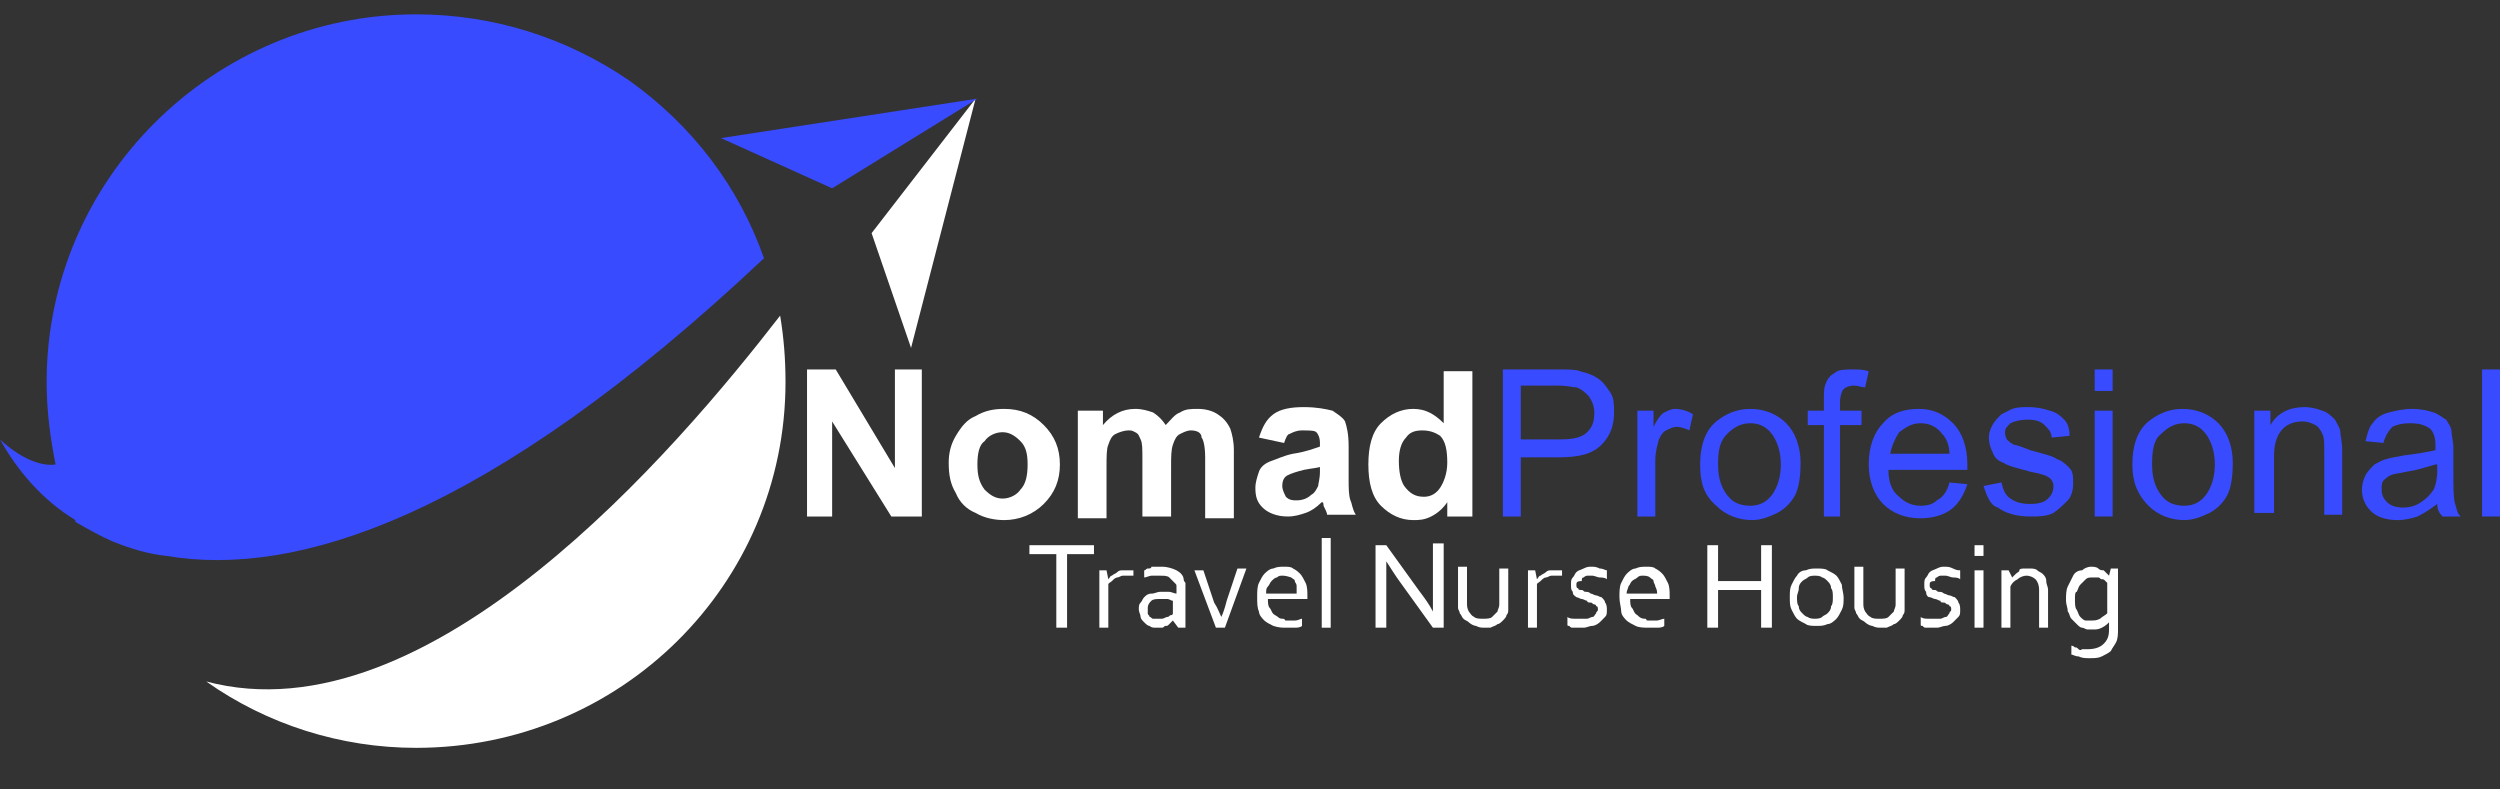 <svg xmlns="http://www.w3.org/2000/svg" xmlns:xlink="http://www.w3.org/1999/xlink" id="Layer_1" x="0px" y="0px" viewBox="0 0 139.4 44" style="enable-background:new 0 0 139.4 44;" xml:space="preserve"><rect x="0" y="0" width="139.4" height="44" fill="#333333" stroke="none"/> <style type="text/css"> .st0{fill:#707070;} .st1{fill:#FFFFFF;} .st2{fill:#384BFF;} </style> <path class="st0" d="M103.3,53.2v6.9h-0.9v-6.9H103.3z M105.5,53.2V54h-5.3v-0.8H105.5z"></path> <path class="st0" d="M108.2,55.8v4.3h-0.9V55h0.9V55.8z M109.8,54.9v0.8c-0.1,0-0.1,0-0.2,0s-0.1,0-0.2,0c-0.2,0-0.4,0-0.5,0.1 c-0.2,0.1-0.3,0.2-0.4,0.3s-0.2,0.3-0.3,0.4c-0.1,0.2-0.1,0.3-0.1,0.5l-0.2,0.1c0-0.3,0-0.6,0.1-0.9c0.1-0.3,0.2-0.5,0.3-0.7 c0.1-0.2,0.3-0.4,0.5-0.5s0.4-0.2,0.7-0.2c0.1,0,0.1,0,0.2,0C109.7,54.9,109.8,54.9,109.8,54.9z"></path> <path class="st0" d="M114.7,59.2v-2.6c0-0.2,0-0.4-0.1-0.5c-0.1-0.2-0.2-0.3-0.4-0.4c-0.2-0.1-0.4-0.1-0.6-0.1s-0.4,0-0.6,0.1 s-0.3,0.2-0.4,0.3s-0.1,0.3-0.1,0.4h-0.9c0-0.2,0-0.4,0.1-0.5c0.1-0.2,0.2-0.3,0.4-0.5c0.2-0.1,0.4-0.3,0.6-0.4 c0.3-0.1,0.5-0.1,0.8-0.1c0.4,0,0.7,0.1,1,0.2c0.3,0.1,0.5,0.3,0.7,0.6s0.2,0.6,0.2,1V59c0,0.2,0,0.4,0,0.5c0,0.2,0.1,0.4,0.1,0.5 v0.1h-0.9c0-0.1-0.1-0.2-0.1-0.4C114.7,59.5,114.7,59.4,114.7,59.2z M114.9,57v0.6H114c-0.3,0-0.5,0-0.7,0.1c-0.2,0-0.4,0.1-0.5,0.2 c-0.1,0.1-0.2,0.2-0.3,0.3c-0.1,0.1-0.1,0.3-0.1,0.4c0,0.2,0,0.3,0.1,0.4c0.1,0.1,0.2,0.2,0.3,0.3c0.1,0.1,0.3,0.1,0.5,0.1 c0.3,0,0.5-0.1,0.7-0.2c0.2-0.1,0.4-0.3,0.5-0.4c0.1-0.2,0.2-0.3,0.2-0.5l0.4,0.4c0,0.1-0.1,0.3-0.2,0.4c-0.1,0.2-0.2,0.3-0.4,0.5 c-0.2,0.1-0.4,0.3-0.6,0.4c-0.2,0.1-0.5,0.1-0.8,0.1s-0.7-0.1-0.9-0.2c-0.3-0.1-0.5-0.3-0.6-0.5s-0.2-0.5-0.2-0.8s0.1-0.5,0.2-0.7 s0.3-0.4,0.5-0.5s0.4-0.3,0.7-0.3c0.3-0.1,0.6-0.1,1-0.1H114.9z"></path> <path class="st0" d="M119.8,59.3l1.4-4.3h0.9l-1.8,5.1h-0.6L119.8,59.3z M118.6,55l1.4,4.4l0.1,0.8h-0.6l-1.9-5.1h1V55z"></path> <path class="st0" d="M126.2,60.2c-0.4,0-0.7-0.1-1-0.2c-0.3-0.1-0.5-0.3-0.7-0.5s-0.4-0.5-0.5-0.8s-0.2-0.6-0.2-1v-0.2 c0-0.4,0.1-0.8,0.2-1.1s0.3-0.6,0.5-0.8s0.5-0.4,0.7-0.5c0.3-0.1,0.5-0.2,0.8-0.2c0.4,0,0.7,0.1,1,0.2c0.3,0.1,0.5,0.3,0.7,0.5 s0.3,0.5,0.4,0.8c0.1,0.3,0.1,0.6,0.1,1v0.4h-3.8v-0.7h3V57c0-0.2-0.1-0.5-0.1-0.7c-0.1-0.2-0.2-0.4-0.4-0.5 c-0.2-0.1-0.4-0.2-0.7-0.2c-0.2,0-0.4,0-0.6,0.1s-0.3,0.2-0.4,0.4s-0.2,0.4-0.3,0.6c-0.1,0.2-0.1,0.5-0.1,0.8v0.2 c0,0.2,0,0.5,0.1,0.7s0.2,0.4,0.3,0.6c0.1,0.2,0.3,0.3,0.5,0.4c0.2,0.1,0.4,0.1,0.6,0.1c0.3,0,0.6-0.1,0.8-0.2 c0.2-0.1,0.4-0.3,0.6-0.5l0.5,0.4c-0.1,0.2-0.3,0.3-0.4,0.5c-0.2,0.2-0.4,0.3-0.6,0.4C126.9,60.1,126.6,60.2,126.2,60.2z"></path> <path class="st0" d="M131.5,52.8v7.3h-0.9v-7.3H131.5z"></path> <path class="st0" d="M140.5,53.8l-2.3,6.3h-0.9l2.6-6.9h0.6L140.5,53.8z M142.5,60.1l-2.3-6.3v-0.6h0.6l2.6,6.9 C143.4,60.1,142.5,60.1,142.5,60.1z M142.3,57.5v0.8h-3.9v-0.8H142.3z"></path> <path class="st0" d="M148.8,55h0.8v5c0,0.5-0.1,0.8-0.3,1.2c-0.2,0.3-0.4,0.6-0.8,0.7c-0.3,0.2-0.7,0.3-1.1,0.3 c-0.2,0-0.4,0-0.6-0.1c-0.2-0.1-0.5-0.1-0.7-0.3c-0.2-0.1-0.4-0.3-0.6-0.5l0.5-0.5c0.2,0.3,0.4,0.4,0.7,0.5c0.2,0.1,0.5,0.2,0.7,0.2 c0.3,0,0.5-0.1,0.7-0.2c0.2-0.1,0.4-0.3,0.5-0.5s0.2-0.5,0.2-0.8v-3.9L148.8,55z M145.3,57.6L145.3,57.6c0-0.5,0-0.8,0.1-1.2 c0.1-0.3,0.2-0.6,0.4-0.8s0.4-0.4,0.6-0.5c0.3-0.1,0.5-0.2,0.8-0.2s0.6,0.1,0.8,0.2c0.2,0.1,0.5,0.3,0.6,0.5 c0.2,0.2,0.3,0.5,0.4,0.8c0.1,0.3,0.2,0.6,0.2,1v0.4c0,0.4-0.1,0.7-0.2,1c-0.1,0.3-0.2,0.6-0.4,0.8s-0.4,0.4-0.6,0.5 c-0.2,0.1-0.5,0.2-0.9,0.2c-0.3,0-0.6-0.1-0.8-0.2c-0.2-0.1-0.5-0.3-0.6-0.5c-0.2-0.2-0.3-0.5-0.4-0.8 C145.3,58.3,145.3,58,145.3,57.6z M146.1,57.5L146.1,57.5c0,0.4,0,0.6,0.1,0.8s0.1,0.4,0.2,0.6c0.1,0.2,0.3,0.3,0.4,0.4 c0.2,0.1,0.4,0.1,0.6,0.1c0.3,0,0.5-0.1,0.7-0.2c0.2-0.1,0.3-0.3,0.5-0.5c0.1-0.2,0.2-0.4,0.3-0.7v-1c0-0.2-0.1-0.3-0.2-0.5 c-0.1-0.2-0.2-0.3-0.3-0.4c-0.1-0.1-0.2-0.2-0.4-0.3s-0.4-0.1-0.6-0.1c-0.2,0-0.4,0.1-0.6,0.2c-0.2,0.1-0.3,0.2-0.4,0.4 c-0.1,0.2-0.2,0.4-0.2,0.6C146.2,57,146.1,57.2,146.1,57.5z"></path> <path class="st0" d="M154.3,60.2c-0.4,0-0.7-0.1-1-0.2c-0.3-0.1-0.5-0.3-0.7-0.5s-0.4-0.5-0.5-0.8s-0.2-0.6-0.2-1v-0.2 c0-0.4,0.1-0.8,0.2-1.1c0.1-0.3,0.3-0.6,0.5-0.8s0.5-0.4,0.7-0.5c0.3-0.1,0.5-0.2,0.8-0.2c0.4,0,0.7,0.1,1,0.2 c0.3,0.1,0.5,0.3,0.7,0.5s0.3,0.5,0.4,0.8c0.1,0.3,0.1,0.6,0.1,1v0.4h-3.8v-0.7h3V57c0-0.2-0.1-0.5-0.1-0.7 c-0.1-0.2-0.2-0.4-0.4-0.5s-0.4-0.2-0.7-0.2c-0.2,0-0.4,0-0.6,0.1c-0.2,0.1-0.3,0.2-0.4,0.4c-0.1,0.2-0.2,0.4-0.3,0.6 c-0.1,0.2-0.1,0.5-0.1,0.8v0.2c0,0.2,0,0.5,0.1,0.7s0.2,0.4,0.3,0.6c0.1,0.2,0.3,0.3,0.5,0.4c0.2,0.1,0.4,0.1,0.6,0.1 c0.3,0,0.6-0.1,0.8-0.2c0.2-0.1,0.4-0.3,0.6-0.5l0.5,0.4c-0.1,0.2-0.3,0.3-0.4,0.5c-0.2,0.2-0.4,0.3-0.6,0.4 C155,60.1,154.7,60.2,154.3,60.2z"></path> <path class="st0" d="M159.5,56.1v4h-0.9V55h0.8L159.5,56.1z M159.3,57.3h-0.4c0-0.4,0.1-0.7,0.2-1c0.1-0.3,0.2-0.6,0.4-0.8 s0.4-0.4,0.7-0.5s0.5-0.2,0.9-0.2c0.3,0,0.5,0,0.7,0.1s0.4,0.2,0.5,0.3s0.3,0.3,0.3,0.6c0.1,0.2,0.1,0.5,0.1,0.9v3.4h-0.9v-3.4 c0-0.3,0-0.5-0.1-0.6c-0.1-0.2-0.2-0.3-0.3-0.4c-0.2-0.1-0.3-0.1-0.6-0.1c-0.2,0-0.4,0-0.6,0.1c-0.2,0.1-0.3,0.2-0.5,0.4 c-0.1,0.2-0.2,0.3-0.3,0.6C159.3,56.9,159.3,57.1,159.3,57.3z"></path> <path class="st0" d="M167.3,59.5c0.2,0,0.4,0,0.6-0.1c0.2-0.1,0.3-0.2,0.4-0.4c0.1-0.2,0.2-0.3,0.2-0.5h0.8c0,0.3-0.1,0.6-0.3,0.9 c-0.2,0.3-0.4,0.5-0.7,0.6c-0.3,0.2-0.6,0.2-1,0.2s-0.7-0.1-1-0.2c-0.3-0.1-0.5-0.3-0.7-0.6c-0.2-0.2-0.3-0.5-0.4-0.8 c-0.1-0.3-0.1-0.6-0.1-1v-0.2c0-0.3,0-0.7,0.1-1s0.2-0.6,0.4-0.8s0.4-0.4,0.7-0.6c0.3-0.1,0.6-0.2,1-0.2s0.8,0.1,1.1,0.2 c0.3,0.2,0.5,0.4,0.7,0.7s0.3,0.6,0.3,1h-0.8c0-0.2-0.1-0.4-0.2-0.6c-0.1-0.2-0.2-0.3-0.4-0.4c-0.2-0.1-0.4-0.2-0.6-0.2 c-0.3,0-0.5,0.1-0.7,0.2c-0.2,0.1-0.3,0.2-0.4,0.4c-0.1,0.2-0.2,0.4-0.2,0.6c0,0.2-0.1,0.4-0.1,0.7v0.2c0,0.2,0,0.4,0.1,0.7 c0,0.2,0.1,0.4,0.2,0.6c0.1,0.2,0.3,0.3,0.4,0.4C166.8,59.4,167.1,59.5,167.3,59.5z"></path> <path class="st0" d="M173.1,59.6l1.4-4.6h0.9l-2.1,5.9c0,0.1-0.1,0.3-0.2,0.4c-0.1,0.1-0.2,0.3-0.3,0.4c-0.1,0.1-0.3,0.2-0.4,0.3 c-0.2,0.1-0.4,0.1-0.6,0.1c-0.1,0-0.2,0-0.3,0s-0.2,0-0.2,0v-0.7h0.1c0.1,0,0.1,0,0.1,0c0.2,0,0.4,0,0.5-0.1s0.3-0.1,0.4-0.3 c0.1-0.1,0.2-0.3,0.3-0.5L173.1,59.6z M172,55l1.3,4l0.2,0.9l-0.6,0.3L171,55H172z"></path> <path class="st1" d="M54.4,5.5L48.6,13l2.2,6.4L54.4,5.5z"></path> <path class="st2" d="M54.5,5.5l-8.1,5l-6.2-2.8L54.5,5.5z"></path> <path class="st1" d="M11.5,38c3.4,2.4,7.5,3.7,11.7,3.7c11.4,0,20.6-9.1,20.6-20.4c0-1.3-0.1-2.5-0.3-3.7 C37.7,25.1,23.9,41.3,11.5,38z"></path> <path class="st2" d="M42.6,14.4c-1.4-4-4-7.4-7.5-9.9c-3.5-2.4-7.6-3.7-11.9-3.7C11.9,0.8,2.6,10,2.6,21.3c0,1.6,0.2,3.1,0.5,4.6 C1.6,26.1,0,24.5,0,24.5c1,1.8,2.4,3.4,4.2,4.5v0.1c0.7,0.4,1.4,0.8,2.1,1.1c1,0.4,2,0.7,3,0.8C16.4,32.2,27.1,29,42.6,14.4z"></path> <path class="st1" d="M45,28.8v-8.2h1.6l3.3,5.5v-5.5h1.5v8.2h-1.7l-3.3-5.3v5.3H45z"></path> <path class="st1" d="M52.9,25.8c0-0.5,0.1-1,0.4-1.5s0.6-0.9,1.1-1.1c0.5-0.3,1-0.4,1.6-0.4c0.9,0,1.6,0.3,2.2,0.9 c0.6,0.6,0.9,1.3,0.9,2.2c0,0.9-0.3,1.6-0.9,2.2C57.6,28.7,56.8,29,56,29c-0.5,0-1.1-0.1-1.6-0.4c-0.5-0.2-0.9-0.6-1.1-1.1 C53,27,52.9,26.5,52.9,25.8z M54.5,25.9c0,0.6,0.1,1,0.4,1.4c0.3,0.3,0.6,0.5,1,0.5s0.8-0.2,1-0.5c0.3-0.3,0.4-0.8,0.4-1.4 c0-0.6-0.1-1-0.4-1.3c-0.3-0.3-0.6-0.5-1-0.5s-0.8,0.2-1,0.5C54.6,24.8,54.5,25.3,54.5,25.9z"></path> <path class="st1" d="M60.1,22.9h1.4v0.8c0.5-0.6,1.1-0.9,1.8-0.9c0.4,0,0.7,0.1,1,0.2c0.3,0.2,0.5,0.4,0.7,0.7 c0.3-0.3,0.5-0.6,0.8-0.7c0.3-0.2,0.6-0.2,1-0.2c0.4,0,0.8,0.1,1.1,0.3c0.3,0.2,0.5,0.4,0.7,0.8c0.1,0.3,0.2,0.7,0.2,1.2v3.8h-1.6 v-3.4c0-0.6-0.1-1-0.2-1.1C67,24.1,66.7,24,66.4,24c-0.2,0-0.4,0.1-0.6,0.2c-0.2,0.1-0.3,0.3-0.4,0.6c-0.1,0.3-0.1,0.7-0.1,1.2v2.8 h-1.6v-3.2c0-0.6,0-0.9-0.1-1.1c-0.1-0.2-0.1-0.3-0.3-0.4S63.1,24,62.9,24c-0.2,0-0.5,0.1-0.7,0.2s-0.3,0.3-0.4,0.6 c-0.1,0.2-0.1,0.7-0.1,1.2v2.9h-1.6V22.9z"></path> <path class="st1" d="M71.6,24.7l-1.4-0.3c0.2-0.6,0.4-1,0.8-1.3c0.4-0.3,1-0.4,1.7-0.4c0.7,0,1.2,0.1,1.6,0.2 c0.3,0.2,0.6,0.4,0.7,0.6c0.1,0.3,0.2,0.7,0.2,1.4l0,1.8c0,0.5,0,0.9,0.1,1.2c0.1,0.2,0.1,0.5,0.3,0.8H74c0-0.1-0.1-0.3-0.2-0.5 c0-0.1,0-0.2-0.1-0.2c-0.3,0.3-0.6,0.5-0.9,0.6c-0.3,0.1-0.6,0.2-1,0.2c-0.6,0-1.1-0.2-1.4-0.5S70,27.7,70,27.2 c0-0.3,0.1-0.6,0.2-0.9s0.4-0.5,0.7-0.6c0.3-0.1,0.7-0.3,1.2-0.4c0.7-0.1,1.2-0.3,1.5-0.4v-0.2c0-0.3-0.1-0.5-0.2-0.6 C73.3,24,73,24,72.6,24c-0.3,0-0.5,0.1-0.7,0.2C71.8,24.2,71.7,24.4,71.6,24.7z M73.7,26c-0.2,0.1-0.5,0.1-1,0.2 c-0.4,0.1-0.7,0.2-0.9,0.3c-0.2,0.1-0.3,0.3-0.3,0.6c0,0.2,0.1,0.4,0.2,0.6c0.2,0.2,0.4,0.2,0.6,0.2c0.3,0,0.6-0.1,0.8-0.3 c0.2-0.1,0.3-0.3,0.4-0.5c0-0.1,0.1-0.4,0.1-0.8V26z"></path> <path class="st1" d="M82.2,28.8h-1.5V28c-0.2,0.3-0.5,0.6-0.9,0.8s-0.7,0.2-1,0.2c-0.7,0-1.3-0.3-1.8-0.8s-0.7-1.3-0.7-2.3 c0-1,0.2-1.8,0.7-2.3c0.5-0.5,1.1-0.8,1.8-0.8c0.7,0,1.2,0.3,1.7,0.8v-2.9h1.6V28.8z M78,25.7c0,0.6,0.1,1.1,0.3,1.4 c0.3,0.4,0.6,0.6,1.1,0.6c0.4,0,0.7-0.2,0.9-0.5s0.4-0.8,0.4-1.4c0-0.7-0.1-1.2-0.4-1.5C80,24.1,79.7,24,79.3,24 c-0.4,0-0.7,0.1-0.9,0.4C78.1,24.7,78,25.2,78,25.7z"></path> <path class="st2" d="M83.8,28.8v-8.2h3.1c0.5,0,1,0,1.2,0.1c0.4,0.1,0.7,0.2,1,0.4s0.5,0.5,0.7,0.8c0.2,0.3,0.2,0.7,0.2,1.1 c0,0.7-0.2,1.3-0.7,1.8s-1.2,0.7-2.4,0.7h-2.1v3.3H83.8z M84.9,24.5H87c0.7,0,1.2-0.1,1.5-0.4c0.3-0.3,0.4-0.6,0.4-1.1 c0-0.3-0.1-0.6-0.3-0.9c-0.2-0.2-0.4-0.4-0.7-0.5c-0.2,0-0.5-0.1-1-0.1h-2.1V24.5z"></path> <path class="st2" d="M91.3,28.8v-5.9h0.9v0.9c0.2-0.4,0.4-0.7,0.6-0.8c0.2-0.1,0.4-0.2,0.6-0.2c0.3,0,0.7,0.1,1,0.3L94.2,24 c-0.2-0.1-0.5-0.2-0.7-0.2c-0.2,0-0.4,0.1-0.6,0.2s-0.3,0.3-0.4,0.5c-0.1,0.4-0.2,0.7-0.2,1.2v3.1H91.3z"></path> <path class="st2" d="M94.8,25.9c0-1.1,0.3-1.9,0.9-2.4c0.5-0.4,1.1-0.7,1.9-0.7c0.8,0,1.5,0.3,2,0.8c0.5,0.5,0.8,1.3,0.8,2.2 c0,0.8-0.1,1.4-0.3,1.8s-0.6,0.8-1,1c-0.4,0.2-0.9,0.4-1.4,0.4c-0.8,0-1.5-0.3-2-0.8C95,27.6,94.8,26.9,94.8,25.9z M95.8,25.9 c0,0.8,0.2,1.3,0.5,1.7s0.7,0.6,1.3,0.6c0.5,0,0.9-0.2,1.2-0.6s0.5-1,0.5-1.7c0-0.7-0.2-1.3-0.5-1.7s-0.7-0.6-1.2-0.6 c-0.5,0-0.9,0.2-1.3,0.6S95.8,25.1,95.8,25.9z"></path> <path class="st2" d="M101.7,28.8v-5.1h-0.9v-0.8h0.9v-0.6c0-0.4,0-0.7,0.1-0.9c0.1-0.3,0.3-0.5,0.5-0.6c0.2-0.2,0.6-0.2,1-0.2 c0.3,0,0.6,0,0.9,0.1l-0.2,0.9c-0.2,0-0.4-0.1-0.6-0.1c-0.3,0-0.5,0.1-0.6,0.2c-0.1,0.1-0.2,0.4-0.2,0.7v0.5h1.2v0.8h-1.2v5.1H101.7 z"></path> <path class="st2" d="M108.7,26.9l1,0.1c-0.2,0.6-0.5,1.1-0.9,1.4c-0.4,0.3-1,0.5-1.7,0.5c-0.9,0-1.6-0.3-2.1-0.8 c-0.5-0.5-0.8-1.3-0.8-2.2c0-1,0.3-1.8,0.8-2.3c0.5-0.6,1.2-0.8,2-0.8c0.8,0,1.4,0.3,1.9,0.8c0.5,0.5,0.8,1.3,0.8,2.3 c0,0.1,0,0.1,0,0.3h-4.4c0,0.7,0.2,1.2,0.6,1.5c0.3,0.3,0.7,0.5,1.2,0.5c0.4,0,0.7-0.1,0.9-0.3C108.4,27.7,108.6,27.3,108.7,26.9z M105.4,25.3h3.3c0-0.5-0.2-0.9-0.4-1.1c-0.3-0.4-0.7-0.6-1.2-0.6c-0.5,0-0.8,0.2-1.2,0.5C105.7,24.4,105.5,24.8,105.4,25.3z"></path> <path class="st2" d="M110.6,27.1l1-0.2c0.1,0.4,0.2,0.7,0.5,0.9c0.3,0.2,0.6,0.3,1.1,0.3c0.5,0,0.8-0.1,1-0.3 c0.2-0.2,0.3-0.4,0.3-0.7c0-0.2-0.1-0.4-0.3-0.5c-0.1-0.1-0.5-0.2-1-0.3c-0.7-0.2-1.2-0.3-1.5-0.5c-0.3-0.1-0.5-0.3-0.6-0.6 c-0.1-0.2-0.2-0.5-0.2-0.8c0-0.3,0.1-0.5,0.2-0.7c0.1-0.2,0.3-0.4,0.5-0.6c0.2-0.1,0.4-0.2,0.6-0.3c0.3-0.1,0.6-0.1,0.9-0.1 c0.5,0,0.9,0.1,1.2,0.2c0.4,0.1,0.6,0.3,0.8,0.5s0.3,0.5,0.3,0.9l-1,0.1c0-0.3-0.2-0.5-0.4-0.7s-0.5-0.3-0.9-0.3 c-0.5,0-0.8,0.1-1,0.2c-0.2,0.2-0.3,0.3-0.3,0.5c0,0.1,0,0.2,0.1,0.4c0.1,0.1,0.2,0.2,0.4,0.3c0.1,0,0.4,0.1,0.9,0.3 c0.7,0.2,1.2,0.3,1.5,0.5c0.3,0.1,0.5,0.3,0.7,0.5c0.2,0.2,0.2,0.5,0.2,0.9c0,0.3-0.1,0.7-0.3,0.9s-0.5,0.5-0.8,0.7 c-0.4,0.2-0.8,0.2-1.3,0.2c-0.8,0-1.4-0.2-1.8-0.5C111,28.2,110.8,27.7,110.6,27.1z"></path> <path class="st2" d="M116.8,21.8v-1.2h1v1.2H116.8z M116.8,28.8v-5.9h1v5.9H116.8z"></path> <path class="st2" d="M118.9,25.9c0-1.1,0.3-1.9,0.9-2.4c0.5-0.4,1.1-0.7,1.9-0.7c0.8,0,1.5,0.3,2,0.8c0.5,0.5,0.8,1.3,0.8,2.2 c0,0.8-0.1,1.4-0.3,1.8c-0.2,0.4-0.6,0.8-1,1c-0.4,0.2-0.9,0.4-1.4,0.4c-0.8,0-1.5-0.3-2-0.8C119.2,27.6,118.9,26.9,118.9,25.9z M120,25.9c0,0.8,0.2,1.3,0.5,1.7c0.3,0.4,0.7,0.6,1.3,0.6c0.5,0,0.9-0.2,1.2-0.6s0.5-1,0.5-1.7c0-0.7-0.2-1.3-0.5-1.7 c-0.3-0.4-0.7-0.6-1.2-0.6c-0.5,0-0.9,0.2-1.3,0.6C120.1,24.5,120,25.1,120,25.9z"></path> <path class="st2" d="M125.7,28.8v-5.9h0.9v0.8c0.4-0.7,1.1-1,1.9-1c0.4,0,0.7,0.1,1,0.2c0.3,0.1,0.5,0.3,0.7,0.5 c0.1,0.2,0.3,0.5,0.3,0.7c0,0.2,0.1,0.5,0.1,1v3.6h-1v-3.6c0-0.4,0-0.7-0.1-0.9c-0.1-0.2-0.2-0.4-0.4-0.5s-0.4-0.2-0.7-0.2 c-0.4,0-0.8,0.1-1.1,0.4s-0.5,0.8-0.5,1.5v3.2H125.7z"></path> <path class="st2" d="M135.9,28.1c-0.4,0.3-0.7,0.5-1.1,0.7c-0.3,0.1-0.7,0.2-1.1,0.2c-0.7,0-1.2-0.2-1.5-0.5s-0.5-0.7-0.5-1.2 c0-0.3,0.1-0.6,0.2-0.8c0.1-0.2,0.3-0.4,0.5-0.6c0.2-0.1,0.5-0.3,0.7-0.3c0.2-0.1,0.5-0.1,0.9-0.2c0.8-0.1,1.4-0.2,1.8-0.3 c0-0.1,0-0.2,0-0.3c0-0.4-0.1-0.7-0.3-0.9c-0.3-0.2-0.6-0.3-1.1-0.3c-0.5,0-0.8,0.1-1,0.2c-0.2,0.2-0.4,0.5-0.5,0.9l-1-0.1 c0.1-0.4,0.2-0.8,0.4-1c0.2-0.3,0.5-0.5,0.9-0.6c0.4-0.1,0.8-0.2,1.3-0.2c0.5,0,0.9,0.1,1.2,0.2c0.3,0.1,0.5,0.3,0.7,0.4 c0.1,0.2,0.3,0.4,0.3,0.7c0,0.2,0.1,0.5,0.1,0.9v1.3c0,0.9,0,1.5,0.1,1.8s0.1,0.5,0.3,0.7h-1C136,28.6,135.9,28.4,135.9,28.1z M135.8,25.9c-0.4,0.1-0.9,0.3-1.6,0.4c-0.4,0.1-0.7,0.1-0.9,0.2c-0.2,0.1-0.3,0.2-0.4,0.3c-0.1,0.1-0.1,0.3-0.1,0.5 c0,0.3,0.1,0.5,0.3,0.7c0.2,0.2,0.5,0.3,0.9,0.3c0.4,0,0.7-0.1,1-0.3s0.5-0.4,0.7-0.7c0.1-0.2,0.2-0.6,0.2-1V25.9z"></path> <path class="st2" d="M138.4,28.8v-8.2h1v8.2H138.4z"></path> <path class="st1" d="M59.5,35h-0.6v-4.1h-1.5v-0.5H61v0.5h-1.5V35z"></path> <path class="st1" d="M63,32.1L63,32.1c-0.2,0-0.3,0-0.4,0c-0.1,0-0.2,0.1-0.3,0.1c-0.1,0-0.2,0.1-0.3,0.2s-0.2,0.1-0.2,0.2V35h-0.5 v-3.2h0.4l0.1,0.5h0c0.1-0.1,0.1-0.2,0.2-0.2c0.1-0.1,0.2-0.1,0.3-0.2c0.1-0.1,0.2-0.1,0.3-0.1s0.2,0,0.4,0c0,0,0,0,0.1,0 c0,0,0,0,0.1,0V32.1z"></path> <path class="st1" d="M65.4,34.6L65.4,34.6c-0.1,0.1-0.1,0.1-0.2,0.2c-0.1,0.1-0.1,0.1-0.2,0.1S64.9,35,64.8,35c-0.1,0-0.2,0-0.3,0 c-0.2,0-0.3,0-0.4-0.1c-0.1,0-0.2-0.1-0.3-0.2c-0.1-0.1-0.2-0.2-0.2-0.3s-0.1-0.3-0.1-0.4c0-0.2,0-0.3,0.1-0.4 c0.1-0.1,0.1-0.2,0.2-0.3s0.2-0.2,0.4-0.2s0.3-0.1,0.5-0.1c0.2,0,0.3,0,0.5,0c0.1,0,0.3,0.1,0.4,0.1h0v-0.2c0-0.1,0-0.2,0-0.2 c0-0.1,0-0.1-0.1-0.2c-0.1-0.1-0.2-0.2-0.3-0.3c-0.1-0.1-0.3-0.1-0.5-0.1c-0.2,0-0.3,0-0.5,0c-0.1,0-0.3,0.1-0.4,0.1v-0.4 c0.1,0,0.1-0.1,0.2-0.1c0.1,0,0.2,0,0.2-0.1c0.1,0,0.2,0,0.3,0s0.2,0,0.3,0c0.3,0,0.6,0.1,0.8,0.2s0.4,0.3,0.4,0.5 c0,0.1,0.1,0.2,0.1,0.2c0,0.1,0,0.2,0,0.3V35h-0.4L65.4,34.6z M65.4,33.5c-0.1,0-0.2-0.1-0.3-0.1c-0.1,0-0.3,0-0.4,0 c-0.2,0-0.4,0-0.5,0.1c-0.1,0.1-0.2,0.2-0.2,0.4c0,0.1,0,0.2,0,0.3c0,0.1,0.1,0.1,0.1,0.2c0.1,0,0.1,0.1,0.2,0.1c0.1,0,0.2,0,0.2,0 c0.1,0,0.2,0,0.3,0c0.1,0,0.2-0.1,0.3-0.1c0.1,0,0.1-0.1,0.2-0.1c0.1,0,0.1-0.1,0.1-0.1V33.5z"></path> <path class="st1" d="M68.1,34.4c0.1-0.2,0.2-0.5,0.3-0.9l0.6-1.8h0.5L68.3,35h-0.5l-1.2-3.2h0.5l0.6,1.8 C67.9,33.9,68,34.2,68.1,34.4L68.1,34.4z"></path> <path class="st1" d="M71.7,34.6c0.2,0,0.3,0,0.5,0s0.3-0.1,0.4-0.1v0.4c-0.1,0.1-0.3,0.1-0.4,0.1c-0.2,0-0.4,0-0.5,0 c-0.2,0-0.4,0-0.7-0.1c-0.2-0.1-0.4-0.2-0.5-0.3c-0.1-0.1-0.3-0.3-0.3-0.5c-0.1-0.2-0.1-0.5-0.1-0.8c0-0.3,0-0.6,0.1-0.8 c0.1-0.2,0.2-0.4,0.3-0.5c0.1-0.1,0.3-0.3,0.5-0.3c0.2-0.1,0.4-0.1,0.6-0.1c0.2,0,0.4,0,0.5,0.1c0.2,0.1,0.3,0.2,0.4,0.3 c0.1,0.1,0.2,0.3,0.3,0.5c0.1,0.2,0.1,0.5,0.1,0.7c0,0,0,0.1,0,0.1c0,0,0,0.1,0,0.1h-2.2c0,0.2,0,0.4,0.1,0.5 c0.1,0.1,0.1,0.3,0.3,0.4s0.2,0.2,0.4,0.2S71.6,34.6,71.7,34.6z M71.5,32.1c-0.1,0-0.2,0-0.3,0.1c-0.1,0-0.2,0.1-0.3,0.2 s-0.1,0.2-0.2,0.3s-0.1,0.2-0.1,0.4h1.7c0-0.1,0-0.2,0-0.4s-0.1-0.2-0.1-0.3s-0.1-0.1-0.2-0.2C71.7,32.1,71.6,32.1,71.5,32.1z"></path> <path class="st1" d="M73.7,35V30h0.5V35H73.7z"></path> <path class="st1" d="M79.1,32.9c0.3,0.4,0.6,0.8,0.8,1.2h0c0-0.4,0-0.9,0-1.4v-2.4h0.6V35h-0.6l-1.8-2.5c-0.3-0.4-0.6-0.9-0.8-1.2h0 c0,0.4,0,0.9,0,1.5V35h-0.6v-4.6h0.6L79.1,32.9z"></path> <path class="st1" d="M82.8,35c-0.2,0-0.3,0-0.5-0.1c-0.1,0-0.3-0.1-0.4-0.2c-0.1-0.1-0.2-0.1-0.3-0.2c-0.1-0.1-0.1-0.2-0.2-0.3 c0-0.1-0.1-0.2-0.1-0.3c0-0.1,0-0.2,0-0.3v-2h0.5v2c0,0.2,0,0.3,0.1,0.5c0.1,0.1,0.1,0.2,0.3,0.3c0.1,0.1,0.3,0.1,0.5,0.1 c0.2,0,0.4,0,0.5-0.1c0.1-0.1,0.2-0.2,0.3-0.3c0-0.1,0.1-0.2,0.1-0.4v-2h0.5v2c0,0.1,0,0.2,0,0.3c0,0.1,0,0.2-0.1,0.3 c0,0.1-0.1,0.2-0.2,0.3c-0.1,0.1-0.2,0.2-0.3,0.2c-0.1,0.1-0.2,0.1-0.4,0.2C83.2,35,83,35,82.8,35z"></path> <path class="st1" d="M86.9,32.1L86.9,32.1c-0.2,0-0.3,0-0.4,0c-0.1,0-0.2,0.1-0.3,0.1c-0.1,0-0.2,0.1-0.3,0.2 c-0.1,0.1-0.2,0.1-0.2,0.2V35h-0.5v-3.2h0.4l0.1,0.5h0c0.1-0.1,0.1-0.2,0.2-0.2c0.1-0.1,0.2-0.1,0.3-0.2c0.1-0.1,0.2-0.1,0.3-0.1 c0.1,0,0.2,0,0.4,0c0,0,0,0,0.1,0c0,0,0,0,0.1,0V32.1z"></path> <path class="st1" d="M87.9,32.6c0,0.1,0,0.2,0.1,0.2c0,0.1,0.1,0.1,0.2,0.1s0.1,0.1,0.2,0.1s0.2,0,0.3,0.1c0.1,0,0.2,0.1,0.3,0.1 c0.1,0,0.2,0.1,0.3,0.1c0.1,0.1,0.2,0.2,0.2,0.3c0.1,0.1,0.1,0.3,0.1,0.4c0,0.2,0,0.3-0.1,0.4c-0.1,0.1-0.2,0.2-0.3,0.3 s-0.3,0.2-0.4,0.2c-0.2,0-0.3,0.1-0.5,0.1c-0.1,0-0.2,0-0.3,0s-0.2,0-0.3,0s-0.1,0-0.2-0.1c-0.1,0-0.1,0-0.1-0.1v-0.4 c0.1,0.1,0.3,0.1,0.4,0.1c0.1,0,0.3,0,0.4,0c0.1,0,0.2,0,0.3,0c0.1,0,0.2-0.1,0.3-0.1c0.1,0,0.1-0.1,0.2-0.2c0-0.1,0.1-0.1,0.1-0.2 c0-0.1,0-0.2-0.1-0.2c0-0.1-0.1-0.1-0.1-0.1c-0.1,0-0.1-0.1-0.2-0.1c-0.1,0-0.2,0-0.2-0.1c-0.1,0-0.2-0.1-0.3-0.1s-0.2-0.1-0.3-0.1 c-0.1-0.1-0.2-0.1-0.2-0.3c-0.1-0.1-0.1-0.2-0.1-0.4c0-0.2,0-0.3,0.1-0.4s0.1-0.2,0.2-0.3s0.2-0.1,0.4-0.2s0.3-0.1,0.4-0.1 c0.2,0,0.3,0,0.5,0.1c0.2,0,0.3,0.1,0.4,0.1v0.5c-0.1-0.1-0.3-0.1-0.4-0.1c-0.1,0-0.3-0.1-0.4-0.1c-0.1,0-0.2,0-0.3,0 c-0.1,0-0.2,0.1-0.2,0.1c-0.1,0-0.1,0.1-0.1,0.2C87.9,32.4,87.9,32.5,87.9,32.6z"></path> <path class="st1" d="M91.9,34.6c0.2,0,0.3,0,0.5,0c0.1,0,0.3-0.1,0.4-0.1v0.4c-0.1,0.1-0.3,0.1-0.4,0.1c-0.2,0-0.4,0-0.5,0 c-0.2,0-0.5,0-0.7-0.1c-0.2-0.1-0.4-0.2-0.5-0.3s-0.3-0.3-0.3-0.5s-0.1-0.5-0.1-0.8c0-0.3,0-0.6,0.1-0.8s0.2-0.4,0.3-0.5 c0.1-0.1,0.3-0.3,0.5-0.3c0.2-0.1,0.4-0.1,0.6-0.1c0.2,0,0.4,0,0.5,0.1c0.2,0.1,0.3,0.2,0.4,0.3c0.1,0.1,0.2,0.3,0.3,0.5 c0.1,0.2,0.1,0.5,0.1,0.7c0,0,0,0.1,0,0.1c0,0,0,0.1,0,0.1h-2.2c0,0.2,0,0.4,0.1,0.5c0.1,0.1,0.1,0.3,0.3,0.4 c0.1,0.1,0.2,0.2,0.4,0.2S91.7,34.6,91.9,34.6z M91.6,32.1c-0.1,0-0.2,0-0.3,0.1s-0.2,0.1-0.3,0.2s-0.1,0.2-0.2,0.3 c0,0.1-0.1,0.2-0.1,0.4h1.7c0-0.1,0-0.2-0.1-0.4c0-0.1-0.1-0.2-0.1-0.3s-0.1-0.1-0.2-0.2S91.7,32.1,91.6,32.1z"></path> <path class="st1" d="M95.8,32.4h2.4v-2h0.6V35h-0.6v-2.1h-2.4V35h-0.6v-4.6h0.6V32.4z"></path> <path class="st1" d="M102.8,33.3c0,0.3,0,0.5-0.1,0.7c-0.1,0.2-0.2,0.4-0.3,0.5c-0.1,0.1-0.3,0.3-0.5,0.3c-0.2,0.1-0.4,0.1-0.6,0.1 c-0.2,0-0.5,0-0.6-0.1c-0.2-0.1-0.4-0.2-0.5-0.3c-0.1-0.1-0.2-0.3-0.3-0.5s-0.1-0.4-0.1-0.7c0-0.3,0-0.5,0.1-0.7 c0.1-0.2,0.2-0.4,0.3-0.5c0.1-0.2,0.3-0.3,0.5-0.3c0.2-0.1,0.4-0.1,0.6-0.1c0.2,0,0.5,0,0.6,0.1c0.2,0.1,0.4,0.2,0.5,0.3 c0.1,0.1,0.2,0.3,0.3,0.5C102.7,32.8,102.8,33.1,102.8,33.3z M102.2,33.3c0-0.2,0-0.4-0.1-0.5c0-0.2-0.1-0.3-0.2-0.4 c-0.1-0.1-0.2-0.2-0.3-0.2c-0.1-0.1-0.3-0.1-0.4-0.1s-0.3,0-0.4,0.1c-0.1,0.1-0.2,0.1-0.3,0.2c-0.1,0.1-0.2,0.2-0.2,0.4 c0,0.2-0.1,0.3-0.1,0.5c0,0.2,0,0.4,0.1,0.5c0,0.2,0.1,0.3,0.2,0.4s0.2,0.2,0.3,0.2c0.1,0.1,0.3,0.1,0.4,0.1c0.1,0,0.3,0,0.4-0.1 s0.2-0.1,0.3-0.2c0.1-0.1,0.2-0.2,0.2-0.4C102.2,33.7,102.2,33.5,102.2,33.3z"></path> <path class="st1" d="M104.9,35c-0.2,0-0.3,0-0.5-0.1c-0.1,0-0.3-0.1-0.4-0.2c-0.1-0.1-0.2-0.1-0.3-0.2c-0.1-0.1-0.1-0.2-0.2-0.3 c0-0.1-0.1-0.2-0.1-0.3c0-0.1,0-0.2,0-0.3v-2h0.5v2c0,0.2,0,0.3,0.1,0.5c0.1,0.1,0.1,0.2,0.3,0.3c0.1,0.1,0.3,0.1,0.5,0.1 c0.2,0,0.4,0,0.5-0.1c0.1-0.1,0.2-0.2,0.3-0.3c0-0.1,0.1-0.2,0.1-0.4v-2h0.5v2c0,0.1,0,0.2,0,0.3c0,0.1,0,0.2-0.1,0.3 c0,0.1-0.1,0.2-0.2,0.3c-0.1,0.1-0.2,0.2-0.3,0.2c-0.1,0.1-0.2,0.1-0.4,0.2C105.2,35,105.1,35,104.9,35z"></path> <path class="st1" d="M107.6,32.6c0,0.1,0,0.2,0.1,0.2c0,0.1,0.1,0.1,0.2,0.1s0.1,0.1,0.2,0.1c0.1,0,0.2,0,0.3,0.1 c0.1,0,0.2,0.1,0.3,0.1c0.1,0,0.2,0.1,0.3,0.1c0.1,0.1,0.2,0.2,0.2,0.3c0.1,0.1,0.1,0.3,0.1,0.4c0,0.2,0,0.3-0.1,0.4 c-0.1,0.1-0.2,0.2-0.3,0.3c-0.1,0.1-0.3,0.2-0.4,0.2c-0.2,0-0.3,0.1-0.5,0.1c-0.1,0-0.2,0-0.3,0c-0.1,0-0.2,0-0.3,0 c-0.1,0-0.1,0-0.2-0.1c-0.1,0-0.1,0-0.1-0.1v-0.4c0.1,0.1,0.3,0.1,0.4,0.1c0.1,0,0.3,0,0.4,0c0.1,0,0.2,0,0.3,0 c0.1,0,0.2-0.1,0.3-0.1c0.1,0,0.1-0.1,0.2-0.2c0-0.1,0.1-0.1,0.1-0.2c0-0.1,0-0.2-0.1-0.2c0-0.1-0.1-0.1-0.1-0.1 c-0.1,0-0.1-0.1-0.2-0.1c-0.1,0-0.2,0-0.2-0.1c-0.1,0-0.2-0.1-0.3-0.1s-0.2-0.1-0.3-0.1s-0.2-0.1-0.2-0.3c-0.1-0.1-0.1-0.2-0.1-0.4 c0-0.2,0-0.3,0.1-0.4s0.1-0.2,0.2-0.3s0.2-0.1,0.4-0.2s0.3-0.1,0.4-0.1c0.2,0,0.3,0,0.5,0.1s0.3,0.1,0.4,0.1v0.5 c-0.1-0.1-0.3-0.1-0.4-0.1s-0.3-0.1-0.4-0.1c-0.1,0-0.2,0-0.3,0c-0.1,0-0.2,0.1-0.2,0.1c-0.1,0-0.1,0.1-0.1,0.2 C107.6,32.4,107.6,32.5,107.6,32.6z"></path> <path class="st1" d="M110.1,31v-0.6h0.5V31H110.1z M110.1,35v-3.2h0.5V35H110.1z"></path> <path class="st1" d="M112.2,32.2L112.2,32.2c0.1-0.1,0.1-0.1,0.2-0.2c0.1-0.1,0.2-0.1,0.2-0.2s0.2-0.1,0.3-0.1c0.1,0,0.2,0,0.3,0 c0.1,0,0.3,0,0.4,0.1s0.2,0.1,0.3,0.2s0.2,0.2,0.2,0.4s0.1,0.3,0.1,0.5V35h-0.5v-2.1c0-0.3-0.1-0.5-0.2-0.6 c-0.1-0.1-0.3-0.2-0.5-0.2c-0.2,0-0.4,0.1-0.5,0.2c-0.2,0.1-0.3,0.2-0.4,0.4V35h-0.5v-3.2h0.4L112.2,32.2z"></path> <path class="st1" d="M116.6,31.6c0.1,0,0.3,0,0.4,0.1s0.2,0.1,0.3,0.1c0.1,0.1,0.1,0.1,0.2,0.2c0,0,0.1,0.1,0.1,0.1h0l0.1-0.4h0.4 v3.4c0,0.2,0,0.5-0.1,0.7c-0.1,0.2-0.2,0.3-0.3,0.5c-0.1,0.1-0.3,0.2-0.5,0.3c-0.2,0.1-0.4,0.1-0.7,0.1c-0.2,0-0.4,0-0.6-0.1 c-0.2,0-0.3-0.1-0.4-0.1V36c0.1,0,0.2,0.1,0.2,0.1c0.1,0,0.1,0,0.2,0.1s0.2,0,0.2,0c0.1,0,0.2,0,0.3,0c0.4,0,0.7-0.1,0.9-0.3 c0.2-0.2,0.3-0.4,0.3-0.8v-0.4h0c-0.1,0.1-0.2,0.2-0.4,0.3c-0.2,0.1-0.3,0.1-0.5,0.1c-0.1,0-0.2,0-0.3,0c-0.1,0-0.2-0.1-0.3-0.1 s-0.2-0.1-0.3-0.2c-0.1-0.1-0.2-0.2-0.3-0.3c-0.1-0.1-0.1-0.3-0.2-0.4c0-0.2-0.1-0.4-0.1-0.6c0-0.3,0-0.6,0.1-0.8s0.2-0.4,0.3-0.6 s0.3-0.3,0.5-0.3C116.2,31.7,116.4,31.6,116.6,31.6z M115.7,33.4c0,0.3,0,0.5,0.1,0.6c0.1,0.2,0.1,0.3,0.2,0.4 c0.1,0.1,0.2,0.2,0.3,0.2c0.1,0,0.2,0,0.3,0c0.2,0,0.3,0,0.5-0.1c0.1-0.1,0.3-0.2,0.4-0.3v-1.7c0,0-0.1-0.1-0.1-0.1 c-0.1-0.1-0.1-0.1-0.2-0.1c-0.1,0-0.1-0.1-0.2-0.1c-0.1,0-0.2,0-0.3,0c-0.2,0-0.3,0-0.4,0.1c-0.1,0.1-0.2,0.2-0.3,0.3 s-0.1,0.2-0.2,0.4C115.7,33,115.7,33.2,115.7,33.4z"></path> </svg>
